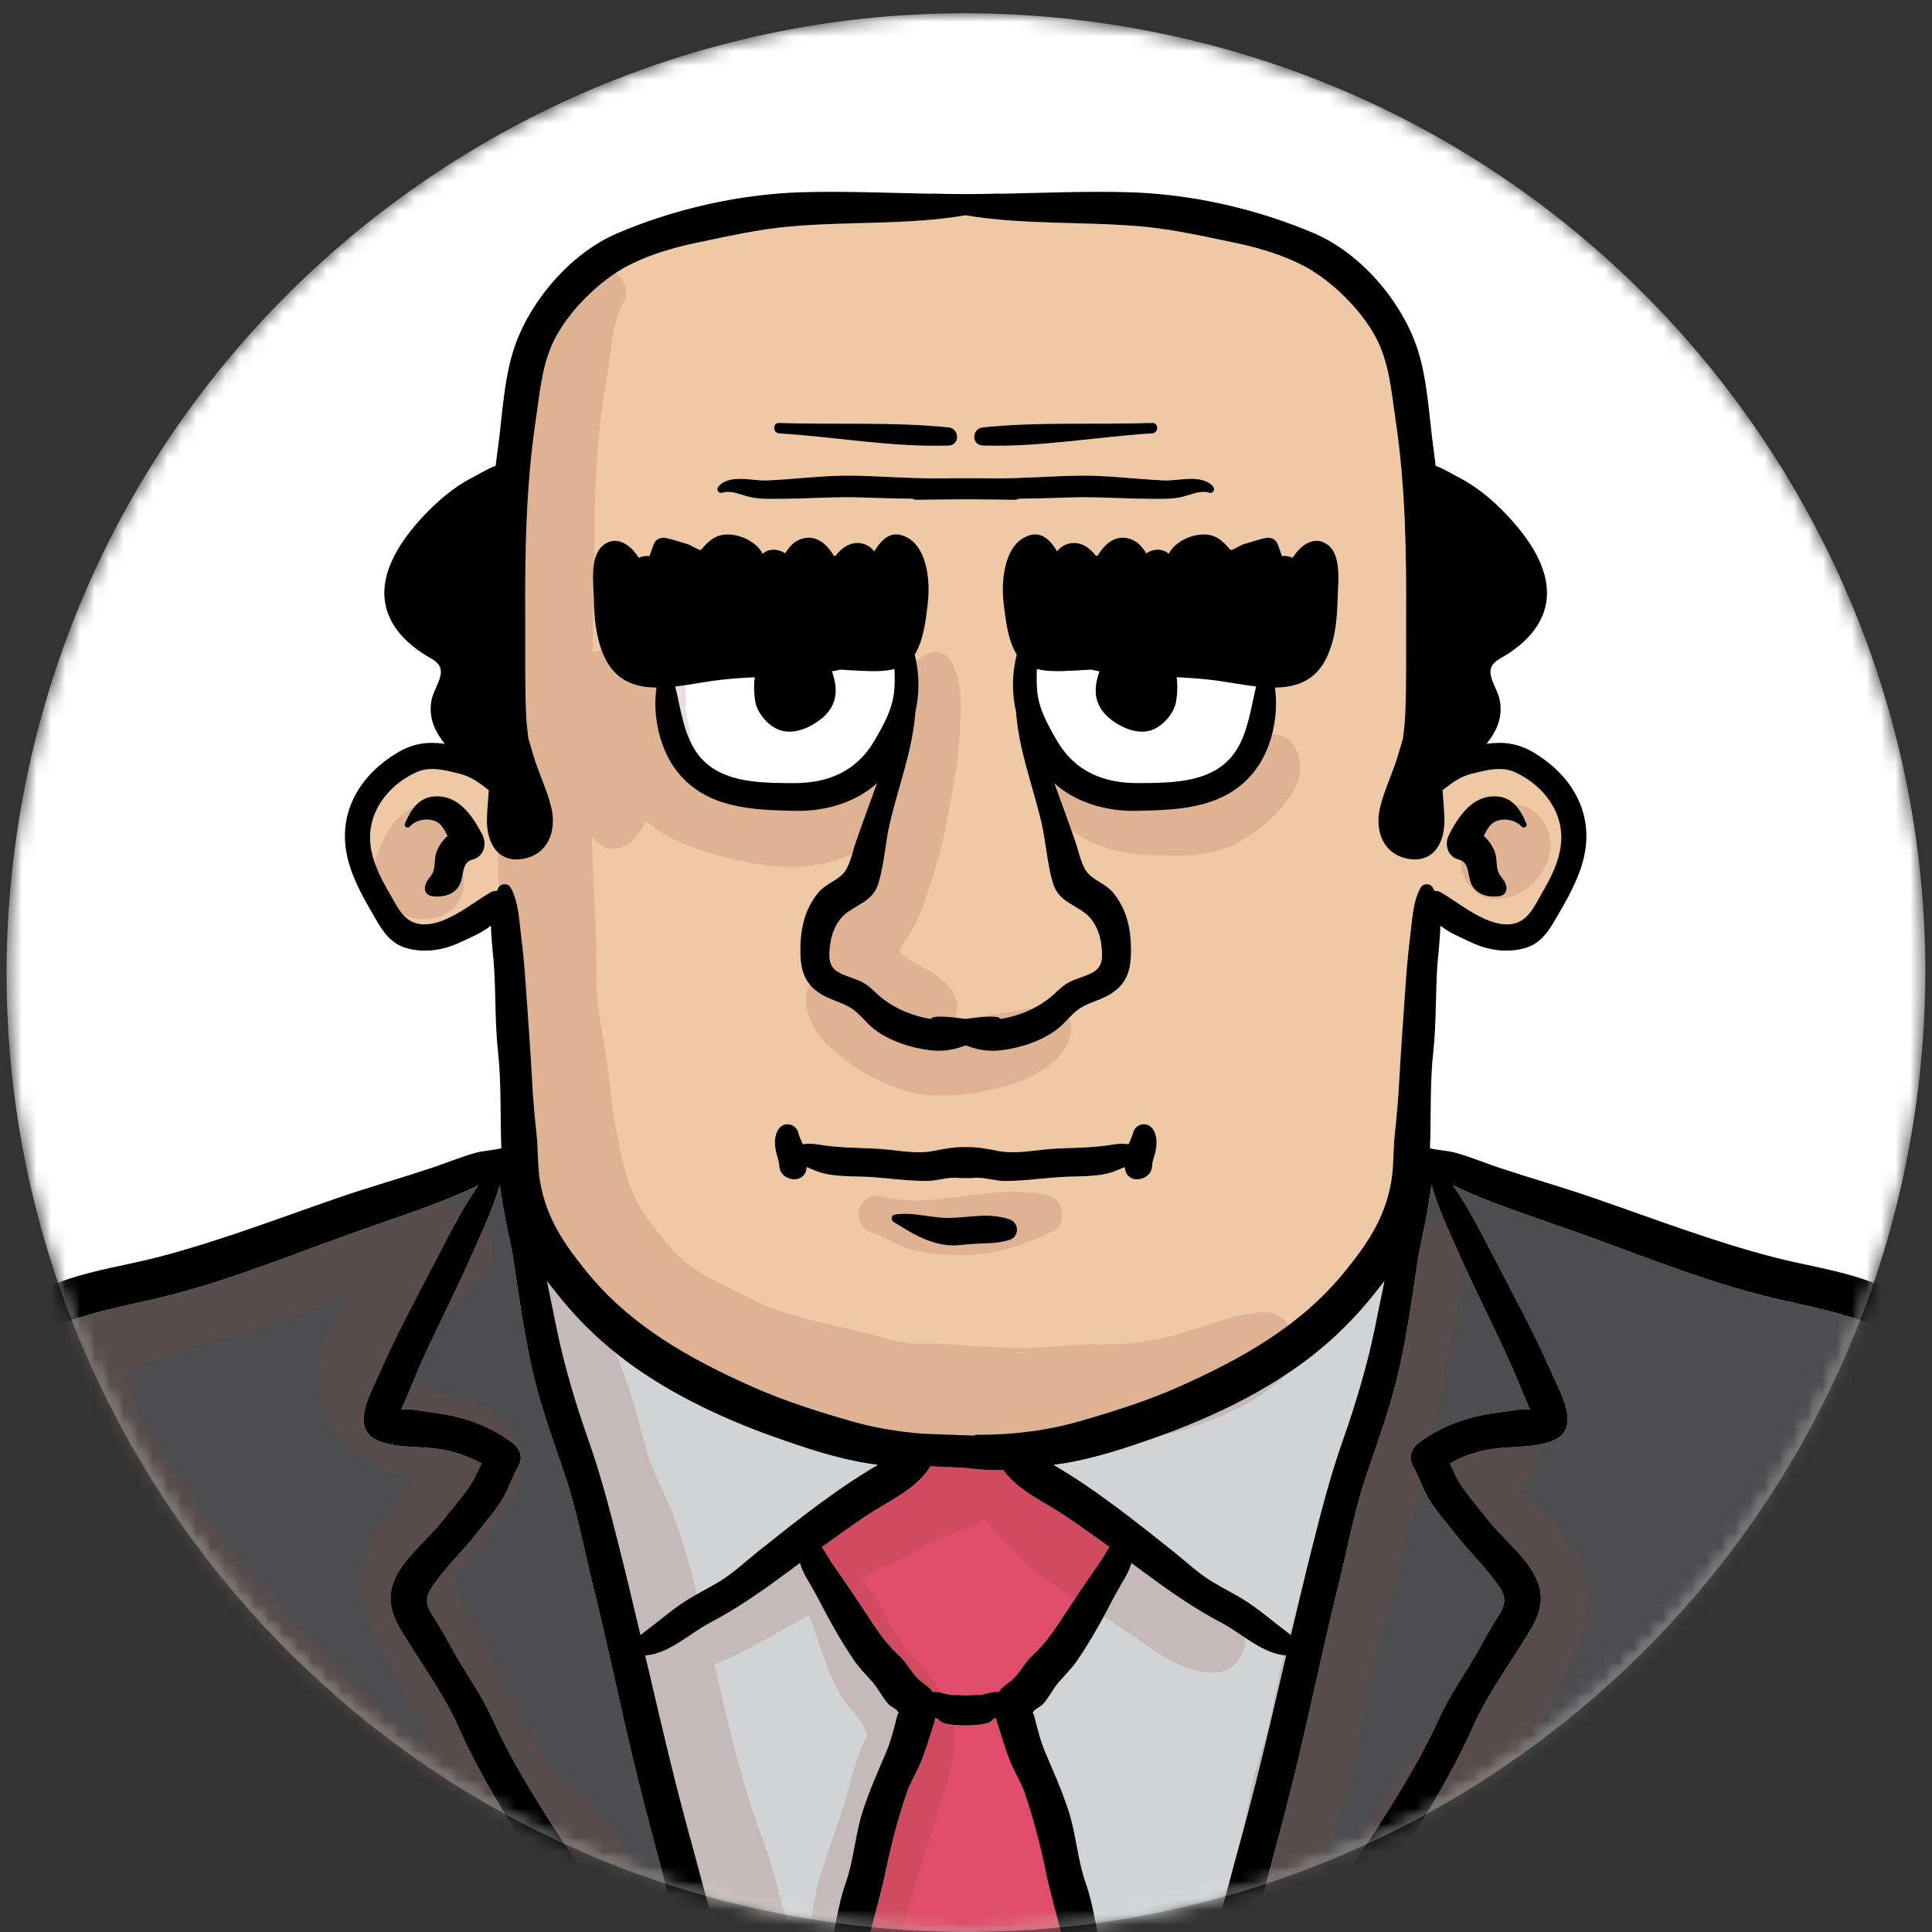 <svg width="133" height="133" viewBox="0 0 133 133" fill="none" xmlns="http://www.w3.org/2000/svg">
<rect x="0" y="0" width="133" height="133" fill="#333333" stroke="none"/>
<mask id="mask0_2950_25254" style="mask-type:luminance" maskUnits="userSpaceOnUse" x="0" y="0" width="133" height="133">
<path d="M86.989 4.163C52.318 -7.146 15.043 11.792 3.734 46.464C-7.575 81.135 11.364 118.409 46.035 129.719C80.706 141.028 117.98 122.089 129.29 87.418C140.599 52.747 121.66 15.472 86.989 4.163Z" fill="white"/>
</mask>
<g mask="url(#mask0_2950_25254)">
<path d="M131.71 77.322C137.435 41.306 112.879 7.467 76.863 1.741C40.846 -3.985 7.007 20.571 1.281 56.588C-4.444 92.605 20.111 126.444 56.128 132.169C92.145 137.895 125.984 113.339 131.71 77.322Z" fill="white"/>
</g>
<mask id="mask1_2950_25254" style="mask-type:luminance" maskUnits="userSpaceOnUse" x="0" y="0" width="133" height="133">
<path d="M131.709 77.323C137.435 41.306 112.879 7.467 76.862 1.741C40.846 -3.984 7.007 20.571 1.281 56.588C-4.444 92.605 20.111 126.444 56.128 132.169C92.145 137.895 125.984 113.339 131.709 77.323Z" fill="white"/>
</mask>
<g mask="url(#mask1_2950_25254)">
<path d="M129.748 91.765C130.369 92.431 129.843 93.525 129.631 94.361C128.651 98.236 126.731 102.052 124.829 105.55C121.183 112.255 116.804 118.881 110.862 123.767C108.032 126.096 104.993 128.263 101.781 130.034C100.241 130.884 98.795 131.845 97.204 132.602C96.385 132.992 95.632 133.53 94.788 133.858C94.044 134.148 93.246 134.295 92.487 134.546C92.29 134.61 92.091 134.68 91.894 134.749C93.017 133.292 93.853 131.685 94.85 130.139C97.201 126.49 99.662 122.794 101.427 118.816C102.251 116.952 103.508 115.156 104.594 113.426C105.43 112.095 106.455 110.777 105.928 109.108C105.393 107.417 103.602 106.097 102.532 104.743C101.908 103.955 101.228 103.18 100.654 102.353C100.306 101.849 100.064 101.294 99.806 100.743C100.604 100.295 101.425 99.991 102.389 99.804C103.726 99.548 105.177 99.684 106.487 99.328C109.027 98.634 107.545 96.161 106.871 94.621C105.682 91.902 104.266 89.292 102.902 86.663C101.991 84.908 101.122 83.184 100.016 81.591C100.637 81.886 101.261 82.173 101.905 82.432C103.975 83.273 106.1 83.97 108.206 84.713C112.418 86.198 116.582 87.925 120.905 89.067C122.991 89.618 125.167 89.989 127.225 90.618C127.963 90.843 129.205 91.183 129.748 91.765Z" fill="#4D4D4F"/>
<path d="M104.303 53.166C106.295 54.077 107.738 56.007 107.442 58.236C107.286 59.412 106.729 60.484 106.138 61.501C105.642 62.353 105.208 63.384 104.177 63.59C102.492 63.924 100.55 62.217 99.194 61.431C99.046 61.347 98.896 61.32 98.751 61.331C98.718 61.256 98.681 61.181 98.64 61.108C98.464 60.79 97.974 60.79 97.796 61.108C97.275 62.041 97.225 63.264 97.094 64.309C96.969 65.317 96.863 66.362 96.793 67.376C96.632 69.755 96.445 72.125 96.319 74.501C96.258 75.707 96.138 76.972 96.01 78.17C95.896 79.24 95.957 80.326 95.768 81.387C95.317 83.883 94.158 85.582 92.595 87.512C89.561 91.261 85.528 93.515 81.185 95.453C79.009 96.425 76.634 97.177 74.344 97.835C72.079 98.484 69.636 98.788 67.291 98.768C67.194 98.765 67.104 98.788 67.021 98.824C66.756 98.813 66.495 98.802 66.222 98.796C66.088 98.793 65.952 98.79 65.818 98.785C65.768 98.774 65.718 98.765 65.665 98.768C65.512 98.768 65.358 98.765 65.208 98.763C64.662 98.741 64.11 98.713 63.562 98.696C61.888 98.573 60.205 98.292 58.612 97.835C56.322 97.178 53.946 96.426 51.771 95.453C47.428 93.514 43.395 91.261 40.362 87.512C38.799 85.582 37.641 83.882 37.189 81.387C37 80.326 37.061 79.239 36.947 78.17C36.819 76.972 36.699 75.708 36.638 74.501C36.513 72.125 36.326 69.754 36.164 67.376C36.094 66.362 35.988 65.318 35.863 64.309C35.732 63.264 35.682 62.042 35.161 61.108C34.983 60.79 34.493 60.79 34.317 61.108C34.275 61.18 34.239 61.256 34.206 61.331C34.061 61.32 33.911 61.348 33.763 61.431C32.406 62.216 30.465 63.924 28.78 63.59C27.749 63.384 27.315 62.353 26.819 61.501C26.228 60.484 25.671 59.412 25.515 58.236C25.22 56.008 26.663 54.077 28.654 53.166C29.607 52.729 30.623 53.016 31.598 53.255C32.475 53.47 33.007 53.904 33.648 54.397C33.606 55.082 33.528 55.762 33.52 56.447C33.498 57.968 34.23 59.405 35.968 59.129C37.726 58.848 38.33 57.213 37.96 55.625C37.676 54.391 37.071 53.207 36.715 51.987C36.601 51.6 36.489 51.218 36.375 50.837C36.319 50.347 36.253 49.845 36.227 49.347C36.121 47.177 36.174 44.988 36.16 42.815C36.132 38.11 36.194 33.509 36.893 28.843C37.191 26.843 37.319 24.876 38.328 23.074C39.228 21.47 40.74 19.907 42.264 18.871C43.905 17.754 46.077 17.099 48.002 16.701C50.122 16.258 52.256 15.776 54.417 15.587C58.464 15.233 62.503 15.492 66.478 14.821C70.453 15.492 74.492 15.233 78.539 15.587C80.7 15.776 82.834 16.258 84.954 16.701C86.879 17.099 89.052 17.754 90.692 18.871C92.216 19.907 93.728 21.47 94.628 23.074C95.636 24.876 95.765 26.843 96.063 28.843C96.762 33.509 96.823 38.11 96.796 42.815C96.782 44.988 96.835 47.177 96.729 49.347C96.704 49.846 96.637 50.347 96.581 50.837C96.467 51.219 96.355 51.6 96.241 51.987C95.884 53.207 95.28 54.391 94.996 55.625C94.625 57.213 95.23 58.848 96.988 59.129C98.726 59.405 99.459 57.968 99.436 56.447C99.428 55.762 99.35 55.082 99.308 54.397C99.949 53.904 100.481 53.469 101.358 53.255C102.333 53.016 103.35 52.729 104.303 53.166ZM104.762 56.913C104.887 57.052 105.163 56.905 105.088 56.724C104.62 55.565 103.954 54.671 102.559 54.835C101.189 54.996 100.303 56.364 99.735 57.498C99.417 58.13 99.663 58.991 100.417 59.172C101.286 59.381 100.935 60.495 101.45 61.128C101.887 61.666 102.534 61.763 103.183 61.702C103.548 61.666 103.765 61.39 103.698 61.022C103.623 60.612 103.358 60.451 103.185 60.117C102.968 59.699 103.085 59.111 102.909 58.655C102.742 58.218 102.483 57.842 102.149 57.549C102.291 57.245 102.458 56.956 102.625 56.783C103.177 56.216 104.258 56.347 104.762 56.913ZM92.085 41.144C92.11 40.102 92.366 38.28 91.439 37.534C90.723 36.96 89.943 37.272 89.386 37.868C89.236 38.03 89.11 38.219 88.977 38.397C88.751 38.291 88.495 38.247 88.25 38.277C88.119 37.923 87.996 37.514 87.905 37.352C87.746 37.073 87.429 36.979 87.125 37.034C86.621 37.132 86.122 37.321 85.626 37.455C85.431 37.508 84.905 37.856 84.743 37.859C84.687 37.859 84.57 37.672 84.297 37.408C84.018 37.138 83.706 36.926 83.33 36.84C82.33 36.614 80.934 37.18 80.458 38.119C80.113 37.81 79.617 37.751 79.121 37.969C79.043 38.005 78.97 38.047 78.904 38.094C78.617 37.598 78.23 37.18 77.631 37.052C76.703 36.851 76.038 37.484 75.584 38.208C75.57 38.228 75.559 38.25 75.548 38.269C75.509 38.261 75.473 38.252 75.437 38.247C74.991 37.682 74.359 37.241 73.604 37.414C73.247 37.498 72.98 37.693 72.774 37.952C72.253 37.1 71.598 36.442 70.546 36.98C69.07 37.732 68.922 40.164 69.089 41.537C69.209 42.523 69.357 44.058 69.989 45.058C69.649 46.448 69.657 47.746 69.944 49.008C70.119 51.585 71.108 54.136 71.69 56.61C72.01 57.978 72.08 59.468 72.487 60.805C72.838 61.958 73.766 62.181 74.629 62.808C75.339 63.323 75.713 64.195 75.813 65.036C75.911 65.869 75.963 66.571 75.144 66.986C74.579 67.273 73.924 67.39 73.392 67.733C72.949 68.02 72.593 68.438 72.175 68.761C71.214 69.499 70.08 69.945 68.891 70.143C68.805 70.059 68.685 70.001 68.529 69.993C67.83 69.948 67.153 70.054 66.479 70.141C65.805 70.055 65.128 69.949 64.429 69.993C64.273 70.001 64.153 70.06 64.067 70.143C62.878 69.945 61.744 69.5 60.783 68.761C60.365 68.438 60.009 68.02 59.566 67.733C59.034 67.39 58.379 67.273 57.814 66.986C56.995 66.571 57.048 65.869 57.146 65.036C57.246 64.195 57.619 63.323 58.33 62.808C59.193 62.181 60.121 61.958 60.472 60.805C60.879 59.468 60.948 57.978 61.269 56.61C61.851 54.136 62.84 51.585 63.015 49.008C63.302 47.746 63.31 46.448 62.971 45.058C63.603 44.058 63.751 42.523 63.871 41.537C64.038 40.164 63.891 37.732 62.414 36.98C61.361 36.442 60.707 37.1 60.186 37.952C59.98 37.693 59.712 37.498 59.356 37.414C58.601 37.241 57.969 37.681 57.523 38.247C57.487 38.253 57.451 38.261 57.412 38.269C57.401 38.249 57.39 38.227 57.376 38.208C56.922 37.484 56.256 36.851 55.329 37.052C54.73 37.18 54.343 37.598 54.056 38.094C53.989 38.047 53.917 38.005 53.839 37.969C53.343 37.752 52.847 37.81 52.502 38.119C52.026 37.18 50.63 36.615 49.63 36.84C49.254 36.926 48.942 37.138 48.663 37.408C48.39 37.673 48.273 37.859 48.217 37.859C48.056 37.856 47.529 37.508 47.334 37.455C46.838 37.321 46.34 37.132 45.835 37.034C45.531 36.978 45.214 37.073 45.055 37.352C44.963 37.514 44.84 37.923 44.71 38.277C44.465 38.246 44.209 38.291 43.983 38.397C43.849 38.219 43.724 38.029 43.574 37.868C43.017 37.272 42.237 36.96 41.521 37.534C40.593 38.28 40.85 40.102 40.875 41.144C40.906 42.498 41.012 43.843 41.555 45.099C42.304 46.834 43.664 47.316 45.193 47.333C44.903 49.361 45.447 51.678 46.68 53.191C48.694 55.662 51.822 55.759 54.744 55.821C56.758 55.863 58.872 55.272 60.371 53.927C59.892 55.272 59.385 56.618 58.911 57.991C58.691 58.629 58.499 59.687 58.011 60.175C57.515 60.671 56.827 60.86 56.345 61.434C55.378 62.59 55.097 63.977 55.1 65.442C55.103 66.854 55.409 67.824 56.693 68.534C57.309 68.874 58.044 69.041 58.618 69.414C59.209 69.798 59.638 70.439 60.2 70.865C61.267 71.673 62.754 72.155 64.072 72.305C64.994 72.411 65.749 72.241 66.481 71.968C67.214 72.241 67.968 72.411 68.89 72.305C70.208 72.155 71.695 71.673 72.762 70.865C73.325 70.439 73.754 69.798 74.344 69.414C74.918 69.041 75.653 68.874 76.269 68.534C77.553 67.824 77.859 66.854 77.862 65.442C77.865 63.977 77.583 62.59 76.617 61.434C76.135 60.86 75.447 60.671 74.951 60.175C74.464 59.687 74.271 58.629 74.051 57.991C73.578 56.618 73.071 55.272 72.591 53.927C74.09 55.272 76.204 55.863 78.218 55.821C81.14 55.76 84.268 55.662 86.282 53.191C87.516 51.679 88.059 49.361 87.77 47.333C89.299 47.316 90.658 46.834 91.408 45.099C91.949 43.843 92.055 42.498 92.085 41.144ZM83.261 33.921C83.517 33.993 83.671 33.679 83.509 33.495C82.735 32.612 81.2 33.111 80.164 33.072C78.198 32.994 76.256 32.715 74.284 32.746C72.326 32.774 70.373 32.944 68.415 32.933C67.769 32.927 67.122 32.916 66.479 32.925C65.836 32.917 65.189 32.928 64.543 32.933C62.585 32.944 60.632 32.774 58.674 32.746C56.702 32.715 54.76 32.994 52.794 33.072C51.758 33.111 50.223 32.612 49.449 33.495C49.288 33.679 49.441 33.994 49.697 33.921C50.438 33.712 51.12 34.141 51.825 34.258C52.577 34.381 53.382 34.342 54.14 34.333C55.912 34.316 57.667 34.18 59.438 34.25C60.563 34.294 61.691 34.317 62.817 34.333C62.892 34.38 62.984 34.408 63.093 34.408C64.224 34.388 65.352 34.38 66.48 34.372C67.608 34.38 68.736 34.389 69.867 34.408C69.976 34.408 70.068 34.38 70.143 34.333C71.268 34.316 72.396 34.294 73.522 34.25C75.294 34.18 77.048 34.317 78.82 34.333C79.578 34.341 80.383 34.38 81.135 34.258C81.837 34.141 82.52 33.712 83.261 33.921ZM79.537 79.286C79.632 78.843 79.657 78.375 79.484 77.952C79.353 77.637 79.111 77.392 78.746 77.392C78.412 77.392 78.097 77.629 78.011 77.952C77.933 78.236 77.813 78.501 77.694 78.768C77.329 78.718 76.945 78.732 76.619 78.79C75.357 79.013 73.992 79.01 72.694 79.071C71.421 79.13 69.975 79.481 68.714 79.233C67.99 79.091 67.229 78.94 66.48 78.966C65.731 78.941 64.97 79.091 64.246 79.233C62.984 79.481 61.539 79.13 60.266 79.071C58.968 79.01 57.603 79.012 56.341 78.79C56.015 78.731 55.631 78.718 55.266 78.768C55.146 78.501 55.026 78.236 54.948 77.952C54.862 77.629 54.547 77.392 54.213 77.392C53.848 77.392 53.606 77.637 53.475 77.952C53.302 78.375 53.327 78.843 53.422 79.286C53.489 79.606 53.642 79.968 53.648 80.255C53.673 81.28 55.294 81.592 55.509 80.506C55.52 80.453 55.528 80.397 55.537 80.344C55.782 80.453 56.036 80.553 56.253 80.637C57.339 81.06 58.863 80.946 60.033 81.032C61.281 81.124 62.532 81.297 63.785 81.299C64.389 81.299 64.919 81.121 65.512 81.084C65.626 81.076 65.732 81.076 65.838 81.076C66.058 81.107 66.267 81.107 66.481 81.101C66.696 81.107 66.904 81.107 67.124 81.076C67.23 81.076 67.336 81.076 67.45 81.084C68.043 81.12 68.573 81.299 69.177 81.299C70.431 81.296 71.681 81.123 72.929 81.032C74.099 80.946 75.623 81.06 76.709 80.637C76.926 80.553 77.18 80.453 77.425 80.344C77.433 80.397 77.442 80.453 77.453 80.506C77.667 81.592 79.289 81.28 79.314 80.255C79.317 79.968 79.47 79.606 79.537 79.286ZM79.319 29.835C79.776 29.804 79.781 29.1 79.319 29.116C75.428 29.25 71.561 29.024 67.673 29.42C66.882 29.501 66.851 30.648 67.673 30.674C71.601 30.796 75.42 30.077 79.319 29.835ZM69.489 85.359C70.199 85.142 70.177 84.161 69.489 83.936C68.001 83.448 66.773 83.833 65.286 83.841C64.016 83.849 62.854 83.404 61.584 83.618C61.339 83.66 61.333 84.005 61.517 84.119C62.72 84.863 63.776 85.551 65.219 85.718C65.832 85.788 66.4 85.659 67.01 85.629C67.896 85.584 68.628 85.62 69.489 85.359ZM65.283 30.673C66.105 30.648 66.074 29.5 65.283 29.419C61.395 29.024 57.528 29.249 53.637 29.115C53.175 29.098 53.18 29.803 53.637 29.834C57.537 30.077 61.356 30.796 65.283 30.673ZM32.539 59.172C33.294 58.991 33.539 58.13 33.221 57.498C32.653 56.364 31.767 54.997 30.397 54.835C29.001 54.671 28.336 55.565 27.868 56.724C27.793 56.905 28.069 57.053 28.194 56.913C28.698 56.347 29.779 56.217 30.331 56.782C30.498 56.955 30.665 57.244 30.807 57.548C30.473 57.841 30.214 58.217 30.047 58.654C29.872 59.111 29.988 59.699 29.771 60.116C29.598 60.45 29.334 60.612 29.258 61.021C29.191 61.389 29.409 61.664 29.773 61.701C30.422 61.762 31.068 61.665 31.506 61.127C32.021 60.495 31.67 59.381 32.539 59.172Z" fill="#EFC9A5"/>
<path d="M105.213 96.762C105.255 96.86 105.302 96.951 105.347 97.046C104.832 96.943 103.957 97.138 103.459 97.196C101.309 97.45 99.434 98.021 97.69 99.313C97.177 99.692 96.924 100.33 97.269 100.92C97.684 101.633 97.924 102.427 98.336 103.14C98.826 103.984 99.5 104.714 100.094 105.485C101.086 106.775 102.381 107.964 103.264 109.318C103.849 110.215 103.465 110.752 102.952 111.56C102.501 112.268 102.128 112.995 101.712 113.721C100.829 115.275 99.835 116.635 99.088 118.273C97.492 121.769 95.3 125.114 93.188 128.317C92.149 129.891 91.325 131.615 90.166 133.105C89.606 133.824 88.952 134.448 88.358 135.138C88.057 135.492 87.815 135.912 87.534 136.291C87.247 136.375 86.96 136.453 86.67 136.522C86.291 136.614 85.915 136.7 85.539 136.789C85.6 136.405 85.653 136.02 85.726 135.664C85.974 134.455 86.214 133.257 86.525 132.062C87.191 129.527 87.882 127.001 88.542 124.469C89.882 119.332 90.901 114.115 92.18 108.962C92.782 106.539 93.233 104.037 94.03 101.667C94.849 99.227 95.746 96.834 96.311 94.313C96.865 91.853 97.222 89.358 97.587 86.867C97.757 85.7 98.069 84.569 98.264 83.407C98.367 82.794 98.453 82.179 98.559 81.566C99.007 83.209 99.762 84.755 100.456 86.329C101.484 88.663 102.643 90.933 103.709 93.248C104.243 94.409 104.697 95.598 105.213 96.762Z" fill="#4D4D4F"/>
<path d="M94.701 88.952C94.904 88.696 95.109 88.439 95.308 88.183C95.075 89.297 94.852 90.411 94.624 91.523C94.085 94.111 93.331 96.629 92.454 99.119C91.588 101.573 90.957 104.019 90.323 106.54C89.819 108.543 89.34 110.551 88.868 112.56C88.779 112.485 88.684 112.412 88.579 112.332C87.704 111.677 86.885 110.97 85.975 110.354C85.156 109.8 84.269 109.385 83.425 108.872C82.481 108.295 81.659 107.513 80.796 106.822C78.141 104.71 75.453 102.557 72.519 100.839C72.722 100.814 72.927 100.786 73.129 100.755C75.347 100.412 77.587 99.658 79.704 98.905C83.385 97.593 87.249 95.752 90.331 93.331C91.966 92.046 93.421 90.59 94.701 88.952Z" fill="#D1D3D4"/>
<path d="M88.539 113.963C87.851 116.91 87.168 119.857 86.43 122.793C85.792 125.336 85.065 127.857 84.405 130.392C84.048 131.754 83.684 133.102 83.416 134.484C83.235 135.423 83.124 136.47 82.865 137.414C82.389 137.523 81.912 137.634 81.433 137.743C79.859 138.094 78.258 138.244 76.645 138.297C76.47 137.055 76.138 135.823 75.862 134.603C75.486 132.948 75.299 131.21 74.737 129.617C74.18 128.04 74.088 126.336 73.584 124.739C73.133 123.321 72.55 122.023 71.971 120.667C71.634 119.879 71.411 118.993 71.205 118.163C71.152 117.943 71.096 117.929 71.074 117.934C71.085 117.923 71.11 117.892 71.152 117.82C71.255 117.639 71.603 117.503 71.756 117.349C72.218 116.881 72.466 116.265 72.909 115.775C73.349 115.282 73.809 114.817 74.185 114.265C75.104 112.92 75.915 111.441 76.661 109.992C76.987 109.357 77.396 108.761 77.7 108.115C77.778 107.948 77.834 107.775 77.884 107.6C78.24 107.862 78.594 108.124 78.951 108.383C80.647 109.634 82.216 110.728 84.079 111.709C85.472 112.439 86.899 113.851 88.539 113.963Z" fill="#D1D3D4"/>
<path d="M86.472 47.258C86.104 48.768 85.926 50.372 85.102 51.656C83.656 53.907 80.787 53.89 78.428 53.909C75.982 53.931 73.993 53.126 72.74 50.948C72.133 49.892 71.534 48.842 71.406 47.611C71.353 47.087 71.364 46.572 71.381 46.054C71.958 46.199 72.626 46.218 73.161 46.196C73.796 46.171 74.459 46.146 75.114 46.096C75.301 46.143 75.493 46.18 75.685 46.21C75.621 46.394 75.571 46.583 75.524 46.778C75.279 47.828 75.513 48.714 76.354 49.424C77.095 50.048 78.242 50.583 79.22 50.279C79.975 50.048 80.688 49.259 80.916 48.51C81.008 48.212 81.111 47.323 81.002 46.619C81.955 46.666 82.904 46.73 83.846 46.861C84.683 46.98 85.586 47.158 86.472 47.258Z" fill="white"/>
<path d="M76.378 106.498C76.113 106.877 75.891 107.314 75.654 107.649C74.671 109.033 73.743 110.459 72.804 111.875C72.28 112.66 71.776 113.312 71.085 113.953C70.57 114.432 70.28 115.034 69.806 115.524C69.441 115.903 69.026 116.042 68.745 116.485C68.706 116.477 68.667 116.471 68.628 116.471C68.241 116.457 67.898 116.621 67.525 116.68C67.508 116.683 67.492 116.683 67.472 116.686C67.141 116.675 66.809 116.697 66.478 116.714C66.146 116.697 65.815 116.675 65.484 116.686C65.464 116.683 65.448 116.683 65.431 116.68C65.058 116.621 64.715 116.457 64.328 116.471C64.289 116.471 64.25 116.476 64.211 116.485C63.93 116.042 63.515 115.903 63.15 115.524C62.676 115.034 62.387 114.432 61.871 113.953C61.18 113.312 60.676 112.66 60.152 111.875C59.213 110.46 58.286 109.034 57.302 107.649C57.065 107.315 56.842 106.877 56.578 106.498C57.572 105.777 58.572 105.063 59.589 104.376C61.054 103.384 63.127 102.515 64.046 100.936C65.015 101.014 66.001 100.997 66.843 101.092C67.411 101.159 68.25 101.24 69.071 101.192C70.057 102.61 71.982 103.437 73.366 104.376C74.383 105.063 75.383 105.776 76.378 106.498Z" fill="#DF4D68"/>
<path d="M71.963 128.709C72.615 131.873 73.801 135.057 74.211 138.291C72.712 138.232 71.217 138.113 69.735 138.414C69.702 138.422 69.668 138.434 69.637 138.445C68.91 138.498 68.194 138.534 67.436 138.512C66.305 138.476 65.174 138.821 64.074 138.724C63.937 138.71 63.801 138.707 63.665 138.699C63.562 138.56 63.417 138.454 63.222 138.415C61.74 138.114 60.244 138.234 58.746 138.292C59.156 135.058 60.342 131.874 60.994 128.71C61.37 126.894 61.827 125.167 62.423 123.412C62.668 122.685 63.097 122.042 63.387 121.328C63.744 120.453 64.005 119.54 64.295 118.64C64.334 118.515 64.37 118.387 64.401 118.261C64.457 118.283 64.513 118.306 64.565 118.328C64.685 118.476 64.841 118.59 65.041 118.637C65.484 118.74 65.982 118.787 66.478 118.773C66.974 118.787 67.472 118.74 67.915 118.637C68.116 118.59 68.272 118.475 68.391 118.328C68.444 118.306 68.5 118.283 68.555 118.261C68.586 118.386 68.622 118.514 68.661 118.64C68.951 119.54 69.212 120.453 69.569 121.328C69.859 122.041 70.288 122.685 70.533 123.412C71.13 125.166 71.587 126.893 71.963 128.709Z" fill="#DF4D68"/>
<path d="M61.884 117.935C61.862 117.93 61.806 117.943 61.753 118.164C61.547 118.994 61.324 119.88 60.987 120.668C60.408 122.025 59.825 123.323 59.374 124.74C58.87 126.336 58.778 128.041 58.221 129.618C57.658 131.211 57.472 132.949 57.096 134.604C56.82 135.824 56.489 137.055 56.313 138.298C54.7 138.245 53.098 138.095 51.525 137.744C51.046 137.635 50.57 137.524 50.093 137.415C49.834 136.471 49.722 135.423 49.541 134.485C49.274 133.103 48.909 131.755 48.552 130.393C47.892 127.858 47.165 125.337 46.527 122.794C45.789 119.858 45.106 116.911 44.418 113.964C46.059 113.853 47.485 112.44 48.878 111.71C50.741 110.73 52.31 109.635 54.006 108.384C54.363 108.125 54.716 107.863 55.073 107.601C55.123 107.777 55.179 107.949 55.257 108.116C55.561 108.762 55.97 109.358 56.296 109.993C57.042 111.442 57.853 112.921 58.772 114.266C59.148 114.818 59.608 115.283 60.048 115.776C60.491 116.266 60.739 116.882 61.201 117.35C61.354 117.503 61.702 117.64 61.805 117.821C61.848 117.893 61.873 117.924 61.884 117.935Z" fill="#D1D3D4"/>
<path d="M61.58 46.055C61.597 46.573 61.608 47.088 61.555 47.612C61.427 48.843 60.828 49.893 60.221 50.949C58.967 53.127 56.979 53.932 54.533 53.91C52.174 53.89 49.305 53.907 47.859 51.657C47.034 50.373 46.856 48.768 46.488 47.259C47.374 47.159 48.276 46.98 49.115 46.863C50.056 46.732 51.006 46.668 51.959 46.621C51.85 47.326 51.953 48.214 52.045 48.512C52.273 49.261 52.986 50.05 53.741 50.281C54.719 50.585 55.866 50.05 56.607 49.426C57.448 48.716 57.682 47.83 57.437 46.78C57.39 46.585 57.34 46.396 57.275 46.212C57.467 46.181 57.659 46.145 57.846 46.098C58.501 46.148 59.164 46.173 59.799 46.198C60.335 46.219 61.004 46.2 61.58 46.055Z" fill="white"/>
<path d="M59.826 100.754C60.029 100.785 60.233 100.813 60.436 100.838C57.503 102.557 54.815 104.71 52.16 106.821C51.297 107.512 50.475 108.294 49.531 108.871C48.687 109.384 47.801 109.799 46.982 110.353C46.071 110.969 45.252 111.676 44.378 112.331C44.272 112.412 44.177 112.484 44.088 112.559C43.617 110.551 43.138 108.542 42.634 106.539C41.999 104.018 41.369 101.572 40.503 99.118C39.626 96.628 38.871 94.11 38.333 91.522C38.105 90.411 37.882 89.296 37.648 88.182C37.849 88.438 38.052 88.695 38.255 88.951C39.536 90.589 40.99 92.046 42.626 93.33C45.707 95.751 49.57 97.592 53.253 98.904C55.369 99.657 57.609 100.411 59.826 100.754Z" fill="#D1D3D4"/>
<path d="M47.235 135.668C47.307 136.025 47.36 136.409 47.422 136.793C47.046 136.704 46.67 136.618 46.291 136.526C46.001 136.456 45.714 136.378 45.427 136.295C45.146 135.916 44.903 135.496 44.603 135.142C44.01 134.451 43.355 133.827 42.795 133.109C41.636 131.619 40.812 129.895 39.773 128.321C37.661 125.118 35.469 121.772 33.873 118.277C33.127 116.639 32.132 115.28 31.249 113.725C30.834 112.998 30.461 112.271 30.009 111.564C29.496 110.756 29.112 110.219 29.697 109.322C30.58 107.968 31.875 106.779 32.867 105.489C33.46 104.717 34.134 103.988 34.625 103.144C35.037 102.431 35.277 101.637 35.692 100.924C36.037 100.333 35.784 99.696 35.271 99.317C33.527 98.025 31.653 97.454 29.502 97.2C29.003 97.141 28.129 96.947 27.613 97.05C27.658 96.955 27.705 96.863 27.747 96.766C28.262 95.602 28.716 94.412 29.251 93.256C30.318 90.941 31.477 88.671 32.505 86.337C33.199 84.763 33.953 83.217 34.402 81.574C34.508 82.187 34.594 82.802 34.697 83.415C34.892 84.577 35.204 85.708 35.374 86.875C35.739 89.365 36.095 91.861 36.65 94.321C37.216 96.842 38.112 99.235 38.931 101.675C39.728 104.046 40.179 106.547 40.781 108.97C42.06 114.123 43.079 119.34 44.419 124.477C45.079 127.009 45.77 129.535 46.436 132.07C46.748 133.261 46.987 134.459 47.235 135.668Z" fill="#4D4D4F"/>
<path d="M41.063 134.751C40.865 134.681 40.668 134.612 40.47 134.548C39.712 134.297 38.913 134.15 38.169 133.86C37.325 133.531 36.573 132.994 35.754 132.604C34.163 131.846 32.718 130.885 31.177 130.036C27.965 128.264 24.926 126.097 22.096 123.769C16.155 118.883 11.776 112.256 8.13 105.552C6.228 102.053 4.308 98.237 3.328 94.363C3.116 93.527 2.59 92.433 3.211 91.767C3.754 91.185 4.996 90.845 5.732 90.622C7.791 89.993 9.966 89.622 12.052 89.071C16.375 87.929 20.539 86.202 24.751 84.717C26.857 83.973 28.982 83.277 31.052 82.436C31.695 82.177 32.319 81.89 32.941 81.595C31.835 83.188 30.966 84.913 30.055 86.667C28.69 89.296 27.275 91.907 26.086 94.625C25.412 96.165 23.93 98.639 26.47 99.332C27.779 99.689 29.23 99.552 30.567 99.808C31.531 99.995 32.353 100.298 33.149 100.747C32.893 101.299 32.65 101.853 32.302 102.357C31.728 103.184 31.048 103.959 30.425 104.747C29.355 106.101 27.564 107.421 27.029 109.112C26.503 110.781 27.528 112.098 28.363 113.43C29.449 115.16 30.706 116.956 31.53 118.82C33.293 122.798 35.756 126.494 38.107 130.143C39.105 131.687 39.941 133.294 41.063 134.751Z" fill="#4D4D4F"/>
<path opacity="0.17" d="M30.879 58.691C30.88 58.602 30.881 58.513 30.874 58.426C30.878 58.365 30.88 58.319 30.881 58.287L30.882 58.283L30.881 58.285C30.882 58.267 30.882 58.254 30.881 58.245C30.902 58.196 30.928 58.137 30.957 58.071L30.959 58.068C31.729 57.949 32.356 57.012 31.866 56.252C31.189 55.202 30.03 55.09 28.9 55.421C27.727 55.765 27.016 56.613 26.465 57.658C25.935 58.664 25.504 59.792 25.891 60.937C26.487 62.698 28.328 63.621 30.108 63.155C30.947 62.935 31.623 62.242 31.852 61.411C32.112 60.468 31.776 59.709 31.21 58.981C31.132 58.877 31.008 58.782 30.879 58.691Z" fill="#884637"/>
<path opacity="0.17" d="M107.077 116.662C108.539 113.827 110.268 110.627 108.789 107.434C108.062 105.865 106.613 104.772 105.5 103.48C105.181 103.109 104.879 102.726 104.554 102.364C104.611 102.328 104.668 102.292 104.725 102.253C105.743 101.543 105.794 100.739 106.187 99.674C106.419 99.045 105.63 98.553 105.108 98.845C104.722 99.06 103.558 98.827 103.078 98.844C102.429 98.866 101.759 98.895 101.125 99.05C98.997 99.571 97.859 101.612 98.863 103.651C99.536 105.018 100.858 106.331 101.786 107.545C102.283 108.195 103.219 108.938 103.59 109.627C103.809 110.033 103.563 110.574 103.38 111.052C102.758 112.679 101.693 114.276 100.821 115.777C99.743 117.631 98.438 119.316 97.18 121.048C95.904 122.805 94.718 124.652 93.763 126.604C93.283 127.586 92.794 128.644 92.465 129.735C91.888 130.04 91.307 130.338 90.727 130.637C91.069 129.784 91.326 128.881 91.514 128.039C91.843 126.571 91.983 125.063 92.473 123.642C93.082 121.876 93.46 120.045 93.791 118.209C94.41 114.773 95.312 111.424 96.271 108.071C97.426 104.036 98.322 99.956 99.183 95.851C99.608 93.826 100.025 91.793 100.415 89.761C100.617 88.711 100.773 87.669 100.828 86.601C100.886 85.479 100.653 84.347 100.924 83.25C101.128 82.426 99.95 81.874 99.522 82.659C99.09 83.451 98.484 84.061 97.983 84.797C97.45 85.579 97.04 86.458 96.638 87.311C95.811 89.066 95.074 90.831 94.473 92.678C93.346 96.137 92.48 99.706 91.447 103.197C90.419 106.67 89.418 110.123 88.47 113.614C88.02 115.27 87.735 116.951 87.372 118.627C87.007 120.315 86.298 121.947 86.028 123.641C85.792 125.121 85.429 126.759 85.236 128.082C85.037 129.443 84.447 130.986 84.943 132.31C84.755 132.703 84.567 133.096 84.381 133.488C83.909 134.482 83.434 135.222 83.703 136.399C83.891 137.225 84.343 137.917 85.089 138.36C86.449 139.168 88.037 138.676 89.284 137.898C90.311 137.258 91.243 136.52 92.321 135.944C94.018 135.038 95.742 134.163 97.455 133.288C101.003 131.476 104.448 129.789 106.43 126.153C107.43 124.32 105.429 122.317 103.594 123.317C103.263 123.497 102.94 123.683 102.618 123.869C103.238 123.021 103.869 122.181 104.457 121.311C105.459 119.831 106.26 118.246 107.077 116.662Z" fill="#884637"/>
<path opacity="0.17" d="M86.813 90.344C84.872 90.496 83.244 91.216 81.401 91.758C79.5 92.317 77.764 92.594 75.785 92.532C74.058 92.478 72.37 92.79 70.642 92.805C68.509 92.823 66.471 92.587 64.354 92.495C63.681 92.466 62.995 92.544 62.33 92.447C61.559 92.334 60.783 92.055 60.025 91.865C58.046 91.369 56.017 90.96 54.062 90.379C52.505 89.916 51.056 89.057 49.598 88.355C48.132 87.649 47.062 86.957 46.017 85.712C45.147 84.675 44.195 83.55 43.639 82.309C42.977 80.835 42.687 79.173 42.377 77.597C42.052 75.942 41.967 74.269 41.709 72.602C41.436 70.838 41.032 69.209 41.051 67.418C41.086 64.157 40.834 60.891 40.739 57.623C40.854 57.749 40.977 57.873 41.115 57.992C41.804 58.583 42.684 58.599 43.377 57.992C43.896 57.538 44.245 57.036 44.472 56.5C46.382 58.226 49.218 58.898 51.654 59.395C54.095 59.895 57.164 59.849 59.303 58.395C58.984 59.408 58.597 60.38 58.079 61.245C57.332 62.492 56.541 63.614 56.436 65.121C56.391 65.772 56.476 66.407 56.664 67.011C56.589 67.037 56.513 67.071 56.436 67.116C54.669 68.154 55.678 70.659 56.81 71.776C58.415 73.359 60.54 74.665 62.741 75.19C64.851 75.694 67.135 75.317 69.205 74.769C71.011 74.291 73.259 73.166 73.714 71.171C73.926 70.24 73.289 69.388 72.329 69.353C70.969 69.304 69.485 69.731 68.127 69.885C67.331 69.975 66.506 70.147 65.685 70.237C65.97 69.62 65.999 68.896 65.582 68.293C64.99 67.436 64.214 66.935 63.308 66.455C62.838 66.206 62.166 65.858 61.93 65.442C61.931 65.438 61.932 65.437 61.934 65.433C62.111 64.926 62.537 64.471 62.803 64.007C63.422 62.924 63.766 61.733 64.157 60.556C64.984 58.068 65.397 55.438 65.831 52.856C66.06 51.495 66.097 50.135 66.135 48.759C66.167 47.588 66.033 46.816 65.594 45.767C65.264 44.98 64.589 44.69 63.796 45.035C62.721 45.505 62.276 46.908 61.929 47.943C61.513 49.181 61.309 50.488 61.002 51.761C60.794 51.732 60.567 51.788 60.447 51.943C59.645 52.972 58.577 54.202 57.303 54.656C56.671 54.88 55.907 54.73 55.254 54.718C54.415 54.706 53.581 54.739 52.77 54.501C51.8 54.215 50.798 53.883 49.845 53.545C49.229 53.326 48.23 52.953 47.874 52.327C47.549 51.754 47.605 50.748 47.449 50.108C47.28 49.413 47.169 48.981 47.211 48.282C47.335 46.216 46.183 44.163 43.882 44.145C43.043 44.138 42.364 44.504 41.577 44.701C41.324 44.764 41.077 44.822 40.836 44.886C40.75 42.834 40.925 40.786 40.926 38.733C40.927 36.385 40.908 34.077 41.081 31.732C41.23 29.712 41.452 27.706 41.818 25.713C42.115 24.096 42.097 22.28 42.929 20.817C43.515 19.787 42.531 18.285 41.307 18.707C37.782 19.927 37.124 24.753 36.439 27.951C35.518 32.247 35.425 36.514 35.03 40.866C34.855 42.798 34.949 44.764 34.766 46.681C34.672 47.668 34.343 48.609 34.354 49.619C34.365 50.638 34.712 51.608 34.616 52.632C34.425 54.668 34.315 56.627 34.295 58.677C34.272 60.995 34.428 63.289 34.503 65.605C34.566 67.576 34.449 69.462 34.852 71.407C35.281 73.477 35.405 75.535 35.728 77.616C36.196 80.631 36.888 83.558 38.339 86.181C37.647 85.999 36.925 86.596 36.881 87.279C36.835 87.332 36.597 88.277 36.584 88.402C36.54 88.823 36.572 89.233 36.609 89.654C36.709 90.786 36.942 91.886 37.187 92.993C37.664 95.147 38.491 97.169 38.916 99.349C39.146 100.526 39.336 101.717 39.713 102.859C40.077 103.962 40.64 104.987 40.981 106.098C41.649 108.277 42.11 110.482 42.652 112.693C43.809 117.415 44.582 122.19 45.902 126.875C46.187 127.886 46.606 128.837 46.925 129.836C47.007 130.093 47.079 130.354 47.144 130.616C47.006 130.566 46.869 130.519 46.731 130.476C46.093 130.277 45.436 130.062 44.784 129.828C43.539 127.992 42.414 126.067 40.906 124.407C40.001 123.41 38.936 122.569 38.016 121.584C36.95 120.444 36.323 119.109 35.623 117.726C34.896 116.292 34.185 114.85 33.464 113.413C32.815 112.119 31.905 110.745 31.409 109.432C31.116 108.656 31.92 107.811 32.514 107.01C33.39 105.829 34.401 104.722 35.111 103.426C36.069 101.678 36.311 99.596 34.853 98.025C33.811 96.902 32.284 96.492 30.87 96.043C30.26 95.849 28.458 95.581 28.193 95.046C27.823 94.299 28.896 92.683 29.317 92.102C30.076 91.052 31.094 90.08 31.987 89.14C33.067 88.003 34.513 86.872 33.7 85.089C33.434 84.506 33.055 84.141 32.607 83.937C32.558 83.7 32.413 83.478 32.156 83.314C31.104 82.644 29.527 82.829 28.342 82.904C26.495 83.022 24.657 83.525 22.878 84.004C21.29 84.431 19.7 84.825 18.125 85.301C16.357 85.835 14.549 86.088 12.759 86.524C11.021 86.948 9.367 87.592 7.725 88.291C6.385 88.861 4.963 89.249 3.646 89.865C2.163 90.561 0.949 91.901 0.949 93.624C0.949 95.16 2.116 96.723 2.798 98.055C3.598 99.616 4.424 101.174 5.324 102.683C5.855 104.298 6.69 105.848 7.4 107.367C9.197 111.208 11.476 114.886 14.205 118.14C15.553 119.748 17.279 120.972 18.918 122.26C20.771 123.716 22.566 125.239 24.437 126.674C27.108 128.722 30.231 130.632 33.572 131.543C34.985 132.406 36.368 133.304 37.775 134.175C39.53 135.262 41.651 135.931 43.578 136.664C44.161 136.886 44.757 137.066 45.362 137.218C45.567 137.27 45.783 137.313 45.989 137.356C46.254 137.443 46.525 137.501 46.802 137.532C47.579 137.803 48.409 137.746 49.106 137.415C49.475 138.047 49.955 138.578 50.615 138.914C52.338 139.789 54.739 139.021 55.291 137.173C55.438 138.17 55.916 139.051 56.987 139.826C58.597 140.991 60.764 139.718 61.291 138.075C61.638 136.993 61.803 135.564 61.982 134.191C62.159 132.835 62.456 131.534 62.852 130.224C63.739 127.29 64.709 124.414 65.506 121.452C65.948 119.809 65.792 118.508 65.073 116.975C64.432 115.607 63.335 114.746 62.4 113.609C61.597 112.633 61.133 111.403 60.48 110.326C60.121 109.735 59.698 109.183 59.256 108.651C59.985 108.228 60.763 107.916 61.536 107.565C62.441 107.154 63.25 106.577 64.143 106.154C65.332 105.59 66.693 105.285 67.794 104.601C68.433 105.481 69.298 106.295 70.01 107.007C71.247 108.245 72.691 109.282 74.192 110.178C75.651 111.049 77.062 111.943 78.451 112.924C80.019 114.03 81.483 115.064 83.47 115.148C85.05 115.215 85.978 113.63 85.689 112.235C85.261 110.171 83.16 108.785 81.496 107.714C79.87 106.667 78.181 105.753 76.439 104.915C74.696 104.077 73.093 102.989 71.34 102.177C70.844 101.947 70.212 101.682 69.582 101.554C69.504 100.715 69.04 99.93 68.286 99.495C69.249 99.51 70.213 99.487 71.176 99.478C72.381 99.466 73.553 99.207 74.753 99.194C77.31 99.165 79.708 99.111 82.146 98.219C84.445 97.379 86.914 96.409 88.544 94.523C89.805 93.066 89.096 90.165 86.813 90.344ZM21.564 113.092C20.006 111.584 18.718 109.89 17.266 108.288C15.864 106.741 14.601 105.213 13.455 103.48C12.305 101.74 11.048 100.096 10 98.292C9.851 98.035 9.705 97.776 9.561 97.516C9.431 96.897 9.293 96.301 9.059 95.708C8.946 95.424 8.824 95.145 8.693 94.869C9.071 94.539 9.483 94.235 9.921 93.956C10.42 93.735 10.919 93.516 11.426 93.316C13.878 92.349 16.462 91.897 18.938 91.029C20.588 90.451 22.239 89.816 23.87 89.147C22.327 91.507 21.375 94.389 22.301 97.079C22.966 99.012 24.624 100.408 26.467 101.168C27.156 101.452 27.866 101.674 28.575 101.9C28.053 102.528 27.475 103.126 27.118 103.598C25.944 105.15 24.92 106.906 24.864 108.906C24.812 110.755 25.684 112.404 26.527 113.984C27.461 115.734 28.322 117.522 29.266 119.269C29.582 119.853 29.887 120.448 30.2 121.04C27.045 118.751 24.358 115.796 21.564 113.092ZM59.503 118.949C59.771 119.515 59.749 119.353 59.528 119.805C58.782 121.329 58.504 123.128 57.952 124.729C57.409 126.305 56.833 127.871 56.38 129.478C55.918 131.119 55.768 132.791 55.456 134.46C55.395 134.785 55.345 135.1 55.306 135.407C55.22 135.021 55.077 134.671 54.884 134.368C54.853 134.301 54.836 134.276 54.834 134.292C54.829 134.285 54.825 134.278 54.82 134.271C54.771 134.095 54.722 133.92 54.682 133.742C54.581 133.372 54.458 133.022 54.333 132.659C53.976 131.62 53.677 130.575 53.414 129.509C52.928 127.541 52.093 125.659 51.506 123.712C50.601 120.707 49.891 117.639 49.169 114.576C49.209 114.563 49.249 114.551 49.288 114.536C49.81 114.334 50.321 114.087 50.822 113.839C51.691 113.408 52.542 112.951 53.381 112.468C54.15 112.025 54.943 111.619 55.707 111.166C55.876 111.687 56.068 112.189 56.219 112.632C56.728 114.127 57.166 115.637 58.057 116.962C58.509 117.627 59.157 118.218 59.503 118.949ZM64.173 99.959C63.287 100.404 62.308 100.619 61.435 101.104C60.507 101.619 59.68 102.281 58.738 102.781C57.774 103.292 56.825 103.756 55.952 104.419C54.266 105.698 52.704 107.131 51.015 108.413C50.083 109.12 49.225 109.869 48.424 110.725C48.374 110.778 48.328 110.835 48.278 110.889C48.197 110.568 48.118 110.246 48.035 109.925C47.466 107.736 46.902 105.527 46.007 103.442C45.573 102.432 45.03 101.469 44.688 100.423C44.345 99.376 44.101 98.3 43.808 97.24C43.242 95.188 42.417 93.215 41.606 91.251C41.452 90.876 41.308 90.497 41.164 90.118C41.891 90.994 42.667 91.816 43.608 92.513C45.166 93.668 46.992 94.411 48.723 95.266C52.388 97.076 56.577 98.005 60.563 98.862C61.846 99.138 63.066 99.07 64.356 99.156C64.797 99.184 65.239 99.234 65.681 99.286C65.186 99.444 64.705 99.691 64.173 99.959Z" fill="#884637"/>
<path opacity="0.17" d="M87.235 50.617C85.593 51.034 84.412 52.795 83.027 53.661C82.202 54.177 81.3 54.238 80.355 54.272C79.439 54.305 78.417 54.416 77.506 54.284C75.834 54.043 74.208 52.869 72.826 51.977C72.411 51.709 71.788 51.885 71.553 52.311C70.609 54.019 71.88 55.722 73.24 56.771C75.07 58.183 76.717 58.757 79.023 58.858C81.077 58.948 83.201 59.048 85.089 58.083C86.674 57.273 88.969 55.32 89.423 53.519C89.781 52.095 88.956 50.181 87.235 50.617Z" fill="#884637"/>
<path opacity="0.17" d="M105.904 56.126C105.331 55.531 104.548 55.302 103.793 55.382C103.223 55.281 102.672 55.556 102.293 56.023C102.083 56.203 101.898 56.414 101.751 56.661C101.714 56.722 101.685 56.787 101.652 56.85C101.456 57.056 101.273 57.287 101.113 57.519C100.467 58.451 100.355 59.764 100.985 60.74C101.406 61.391 102.195 61.997 103.025 61.91C104.106 61.797 104.997 61.427 105.742 60.595C106.886 59.317 107.182 57.455 105.904 56.126Z" fill="#884637"/>
<path opacity="0.17" d="M72.135 82.279C68.354 81.395 64.487 83.3 60.693 82.358C59.067 81.954 58.453 84.299 60.008 84.845C61.004 85.194 61.88 85.808 62.909 86.068C63.943 86.33 65.053 86.384 66.113 86.397C68.39 86.424 70.429 85.739 72.463 84.785C73.535 84.282 73.232 82.536 72.135 82.279Z" fill="#884637"/>
<path d="M132.28 91.208C131.921 89.358 130.029 88.67 128.422 88.111C126.416 87.412 124.21 87.091 122.149 86.559C117.901 85.464 113.784 83.871 109.639 82.445C107.528 81.718 105.38 81.111 103.26 80.406C102.238 80.066 101.238 79.646 100.199 79.356C99.687 79.214 99.018 79.189 98.441 79.05C98.525 76.824 98.43 74.565 98.667 72.407C98.884 70.44 98.815 68.435 98.948 66.46C99.007 65.63 99.14 64.666 99.154 63.722C99.789 64.218 100.533 64.53 101.382 64.92C102.496 65.43 103.769 65.605 104.964 65.271C106.218 64.92 106.752 63.848 107.36 62.8C108.123 61.485 108.873 60.092 109.123 58.58C109.599 55.683 108.028 53.26 105.583 51.808C104.497 51.162 103.505 51.045 102.335 51.204C103.017 50.352 103.446 49.419 103.26 48.279C103.157 47.647 102.761 47.123 102.631 46.51C102.441 45.616 103.235 45.393 103.848 44.986C104.851 44.32 105.759 43.457 106.21 42.318C107.196 39.83 105.438 37.268 103.801 35.524C102.834 34.493 101.706 33.524 100.444 32.878C99.948 32.622 99.399 32.274 98.834 32.067C98.784 31.663 98.731 31.259 98.678 30.858C98.377 28.669 98.285 26.295 97.628 24.178C96.597 20.855 93.731 17.47 90.505 16.08C86.594 14.395 82.062 13.364 77.789 13.236C74.817 13.147 71.831 13.28 68.853 13.339C68.811 13.328 68.767 13.322 68.719 13.325C68.173 13.345 67.63 13.356 67.084 13.358C66.883 13.361 66.68 13.361 66.477 13.361C66.274 13.361 66.07 13.361 65.87 13.358C65.324 13.355 64.781 13.344 64.235 13.325C64.188 13.322 64.143 13.328 64.101 13.339C61.123 13.28 58.137 13.147 55.165 13.236C50.892 13.364 46.36 14.395 42.449 16.08C39.223 17.47 36.357 20.854 35.326 24.178C34.669 26.295 34.577 28.668 34.276 30.858C34.223 31.259 34.17 31.663 34.12 32.067C33.555 32.273 33.006 32.621 32.51 32.878C31.248 33.524 30.12 34.494 29.153 35.524C27.515 37.268 25.757 39.83 26.743 42.318C27.194 43.457 28.102 44.321 29.105 44.986C29.718 45.393 30.512 45.616 30.322 46.51C30.191 47.123 29.795 47.646 29.692 48.279C29.505 49.418 29.934 50.351 30.617 51.204C29.447 51.045 28.455 51.162 27.369 51.808C24.923 53.259 23.352 55.683 23.829 58.58C24.08 60.092 24.829 61.485 25.592 62.8C26.199 63.847 26.734 64.92 27.988 65.271C29.183 65.605 30.456 65.43 31.57 64.92C32.42 64.53 33.163 64.218 33.798 63.722C33.812 64.666 33.946 65.63 34.004 66.46C34.138 68.435 34.068 70.44 34.285 72.407C34.522 74.566 34.427 76.825 34.511 79.05C33.934 79.189 33.266 79.214 32.753 79.356C31.714 79.646 30.714 80.066 29.692 80.406C27.572 81.111 25.425 81.718 23.313 82.445C19.168 83.871 15.051 85.465 10.803 86.559C8.742 87.091 6.536 87.411 4.53 88.111C2.923 88.671 1.031 89.359 0.672 91.208C0.36 92.835 1.098 94.838 1.639 96.353C2.366 98.384 3.243 100.403 4.138 102.37C5.052 104.381 6.024 106.356 7.113 108.278C8.135 110.08 9.082 112.091 10.28 113.774C12.581 117.005 15.021 120.17 17.709 123.089C19.021 124.518 20.689 125.788 22.235 126.961C23.761 128.12 25.235 129.254 26.865 130.27C30.054 132.259 33.21 134.303 36.581 135.972C38.492 136.922 40.692 137.359 42.679 138.164C44.813 139.03 47.122 139.696 49.395 140.105C51.701 140.517 53.949 141.035 56.314 141.013C56.815 141.007 57.308 140.98 57.796 140.943C57.838 140.949 57.879 140.957 57.921 140.963C59.985 141.258 62.03 141.03 64.113 141.25C65.216 141.37 66.311 141.022 67.433 141.086C68.639 141.156 69.745 141.053 70.946 140.952C72.102 140.854 73.194 141.203 74.344 141.105C74.687 141.077 75.01 141.024 75.322 140.955C75.757 140.986 76.194 141.008 76.637 141.014C79.002 141.036 81.25 140.518 83.556 140.106C85.829 139.696 88.138 139.031 90.272 138.165C92.258 137.36 94.459 136.923 96.37 135.973C99.74 134.304 102.896 132.26 106.086 130.271C107.716 129.254 109.189 128.121 110.716 126.962C112.262 125.789 113.93 124.519 115.242 123.09C117.93 120.171 120.37 117.006 122.671 113.775C123.869 112.093 124.816 110.081 125.838 108.279C126.927 106.357 127.899 104.382 128.813 102.371C129.707 100.404 130.584 98.385 131.312 96.354C131.854 94.838 132.592 92.835 132.28 91.208ZM34.317 61.108C34.275 61.18 34.239 61.256 34.206 61.331C34.061 61.32 33.911 61.348 33.763 61.431C32.406 62.216 30.465 63.924 28.78 63.59C27.749 63.384 27.315 62.353 26.819 61.501C26.228 60.484 25.671 59.412 25.515 58.236C25.22 56.008 26.663 54.077 28.654 53.166C29.607 52.729 30.623 53.016 31.598 53.255C32.475 53.47 33.007 53.904 33.648 54.397C33.606 55.082 33.528 55.762 33.52 56.447C33.498 57.968 34.23 59.405 35.968 59.129C37.726 58.848 38.33 57.213 37.96 55.625C37.676 54.391 37.071 53.207 36.715 51.987C36.601 51.6 36.489 51.218 36.375 50.837C36.319 50.347 36.253 49.845 36.227 49.347C36.121 47.177 36.174 44.988 36.16 42.815C36.132 38.11 36.194 33.509 36.893 28.843C37.191 26.843 37.319 24.876 38.328 23.074C39.228 21.47 40.74 19.907 42.264 18.871C43.905 17.754 46.077 17.099 48.002 16.701C50.122 16.258 52.256 15.776 54.417 15.587C58.464 15.233 62.503 15.492 66.478 14.821C70.453 15.492 74.492 15.233 78.539 15.587C80.701 15.776 82.834 16.258 84.954 16.701C86.879 17.099 89.052 17.754 90.692 18.871C92.216 19.907 93.728 21.47 94.628 23.074C95.636 24.876 95.765 26.843 96.063 28.843C96.762 33.509 96.823 38.11 96.796 42.815C96.782 44.988 96.835 47.177 96.729 49.347C96.704 49.846 96.637 50.347 96.581 50.837C96.467 51.219 96.355 51.6 96.241 51.987C95.885 53.207 95.28 54.391 94.996 55.625C94.625 57.213 95.23 58.848 96.988 59.129C98.726 59.405 99.459 57.968 99.436 56.447C99.428 55.762 99.35 55.082 99.308 54.397C99.949 53.904 100.481 53.469 101.358 53.255C102.333 53.015 103.35 52.729 104.302 53.166C106.294 54.077 107.737 56.007 107.441 58.236C107.285 59.412 106.728 60.484 106.137 61.501C105.641 62.353 105.207 63.384 104.176 63.59C102.491 63.924 100.549 62.217 99.193 61.431C99.045 61.347 98.895 61.32 98.75 61.331C98.717 61.256 98.68 61.181 98.639 61.108C98.464 60.79 97.973 60.79 97.795 61.108C97.274 62.041 97.224 63.264 97.093 64.309C96.968 65.317 96.862 66.362 96.792 67.376C96.631 69.755 96.444 72.125 96.318 74.501C96.257 75.707 96.137 76.972 96.009 78.17C95.895 79.24 95.956 80.326 95.767 81.387C95.316 83.883 94.157 85.582 92.594 87.512C89.56 91.261 85.527 93.515 81.184 95.453C79.008 96.425 76.633 97.177 74.343 97.835C72.078 98.484 69.635 98.788 67.29 98.768C67.193 98.765 67.103 98.788 67.02 98.824C66.755 98.813 66.494 98.802 66.221 98.796C66.087 98.793 65.951 98.79 65.817 98.785C65.767 98.774 65.717 98.765 65.664 98.768C65.511 98.768 65.357 98.765 65.207 98.763C64.661 98.741 64.109 98.713 63.561 98.696C61.887 98.573 60.204 98.292 58.611 97.835C56.321 97.178 53.945 96.426 51.77 95.453C47.427 93.514 43.394 91.261 40.361 87.512C38.798 85.582 37.64 83.882 37.188 81.387C36.999 80.326 37.06 79.239 36.946 78.17C36.818 76.972 36.698 75.708 36.637 74.501C36.512 72.125 36.325 69.754 36.163 67.376C36.093 66.362 35.987 65.318 35.862 64.309C35.731 63.264 35.681 62.042 35.16 61.108C34.982 60.79 34.492 60.79 34.317 61.108ZM59.59 104.375C61.055 103.383 63.128 102.514 64.047 100.935C65.016 101.013 66.002 100.996 66.844 101.091C67.412 101.158 68.251 101.239 69.072 101.191C70.058 102.609 71.983 103.436 73.367 104.375C74.384 105.063 75.384 105.776 76.378 106.497C76.113 106.876 75.891 107.313 75.654 107.647C74.671 109.031 73.743 110.458 72.804 111.873C72.28 112.658 71.776 113.31 71.085 113.951C70.57 114.43 70.28 115.032 69.806 115.522C69.441 115.901 69.026 116.04 68.745 116.483C68.706 116.475 68.667 116.469 68.628 116.469C68.241 116.455 67.898 116.619 67.525 116.678C67.508 116.681 67.492 116.681 67.472 116.684C67.14 116.673 66.809 116.695 66.477 116.712C66.146 116.695 65.814 116.673 65.483 116.684C65.463 116.681 65.447 116.681 65.43 116.678C65.057 116.619 64.714 116.455 64.327 116.469C64.288 116.469 64.249 116.474 64.21 116.483C63.929 116.04 63.514 115.901 63.149 115.522C62.675 115.032 62.386 114.43 61.87 113.951C61.179 113.31 60.675 112.659 60.151 111.873C59.212 110.458 58.285 109.032 57.301 107.647C57.064 107.313 56.841 106.876 56.577 106.497C57.573 105.776 58.573 105.063 59.59 104.375ZM52.161 106.821C51.298 107.512 50.476 108.294 49.532 108.871C48.688 109.384 47.802 109.799 46.983 110.353C46.072 110.969 45.253 111.676 44.379 112.331C44.273 112.412 44.178 112.484 44.089 112.559C43.618 110.551 43.139 108.542 42.635 106.539C42 104.018 41.37 101.572 40.504 99.118C39.627 96.628 38.872 94.11 38.334 91.522C38.106 90.411 37.883 89.296 37.649 88.182C37.85 88.438 38.053 88.695 38.256 88.951C39.537 90.589 40.991 92.046 42.627 93.33C45.708 95.751 49.571 97.592 53.254 98.904C55.371 99.656 57.611 100.411 59.828 100.754C60.031 100.785 60.235 100.813 60.438 100.838C57.503 102.556 54.815 104.709 52.161 106.821ZM72.52 100.838C72.723 100.813 72.927 100.785 73.13 100.754C75.347 100.411 77.587 99.657 79.704 98.904C83.386 97.592 87.25 95.751 90.331 93.33C91.966 92.046 93.42 90.589 94.702 88.951C94.905 88.695 95.109 88.438 95.309 88.182C95.075 89.296 94.852 90.41 94.624 91.522C94.086 94.11 93.331 96.628 92.454 99.118C91.588 101.572 90.958 104.018 90.323 106.539C89.819 108.542 89.34 110.55 88.869 112.559C88.78 112.484 88.685 112.411 88.579 112.331C87.704 111.676 86.885 110.969 85.975 110.353C85.156 109.799 84.27 109.384 83.426 108.871C82.482 108.294 81.66 107.512 80.796 106.821C78.141 104.709 75.453 102.556 72.52 100.838ZM40.467 134.548C39.709 134.297 38.91 134.15 38.166 133.86C37.322 133.531 36.57 132.994 35.751 132.604C34.16 131.846 32.715 130.885 31.174 130.036C27.962 128.264 24.923 126.097 22.093 123.769C16.152 118.883 11.773 112.256 8.127 105.552C6.224 102.053 4.305 98.237 3.325 94.363C3.113 93.527 2.587 92.433 3.208 91.767C3.751 91.185 4.994 90.845 5.729 90.622C7.788 89.993 9.963 89.622 12.049 89.071C16.372 87.929 20.536 86.202 24.748 84.717C26.854 83.973 28.979 83.277 31.049 82.436C31.692 82.177 32.316 81.89 32.938 81.595C31.832 83.188 30.963 84.913 30.052 86.667C28.687 89.296 27.272 91.907 26.083 94.625C25.409 96.165 23.927 98.639 26.467 99.332C27.776 99.689 29.227 99.552 30.565 99.808C31.529 99.995 32.351 100.298 33.147 100.747C32.891 101.299 32.648 101.853 32.3 102.357C31.726 103.184 31.047 103.959 30.423 104.747C29.353 106.101 27.562 107.421 27.027 109.112C26.501 110.781 27.526 112.098 28.361 113.43C29.447 115.16 30.704 116.956 31.528 118.82C33.291 122.798 35.754 126.494 38.105 130.143C39.102 131.689 39.938 133.296 41.06 134.753C40.863 134.682 40.665 134.612 40.467 134.548ZM46.289 136.526C45.999 136.456 45.712 136.378 45.425 136.295C45.144 135.916 44.901 135.496 44.601 135.142C44.008 134.451 43.353 133.827 42.793 133.109C41.634 131.619 40.81 129.895 39.771 128.321C37.659 125.118 35.467 121.772 33.871 118.277C33.125 116.639 32.13 115.28 31.247 113.726C30.832 112.999 30.459 112.272 30.007 111.564C29.494 110.756 29.11 110.219 29.695 109.322C30.578 107.968 31.873 106.779 32.865 105.489C33.458 104.717 34.132 103.988 34.623 103.144C35.035 102.431 35.275 101.637 35.69 100.924C36.035 100.333 35.782 99.696 35.269 99.317C33.525 98.025 31.651 97.454 29.5 97.2C29.001 97.141 28.127 96.947 27.611 97.05C27.656 96.955 27.703 96.863 27.745 96.766C28.26 95.602 28.714 94.412 29.249 93.256C30.316 90.941 31.475 88.671 32.503 86.337C33.197 84.763 33.951 83.217 34.4 81.574C34.506 82.187 34.592 82.802 34.695 83.415C34.89 84.577 35.202 85.708 35.372 86.875C35.737 89.365 36.093 91.861 36.648 94.321C37.213 96.842 38.11 99.235 38.929 101.675C39.726 104.046 40.177 106.547 40.779 108.97C42.058 114.123 43.077 119.34 44.417 124.477C45.077 127.009 45.768 129.535 46.434 132.07C46.746 133.265 46.985 134.463 47.233 135.672C47.305 136.029 47.358 136.413 47.42 136.797C47.044 136.704 46.668 136.617 46.289 136.526ZM57.094 134.604C56.818 135.824 56.487 137.055 56.311 138.298C54.698 138.245 53.096 138.095 51.523 137.744C51.044 137.635 50.568 137.524 50.091 137.415C49.832 136.471 49.721 135.423 49.54 134.485C49.273 133.103 48.908 131.755 48.551 130.393C47.891 127.858 47.164 125.337 46.526 122.794C45.788 119.858 45.105 116.911 44.417 113.964C46.058 113.853 47.484 112.44 48.877 111.71C50.74 110.73 52.309 109.635 54.005 108.384C54.362 108.125 54.715 107.863 55.072 107.601C55.122 107.777 55.178 107.949 55.256 108.116C55.56 108.762 55.969 109.358 56.295 109.993C57.041 111.442 57.852 112.921 58.771 114.266C59.147 114.818 59.607 115.283 60.047 115.776C60.49 116.266 60.738 116.882 61.2 117.35C61.353 117.503 61.701 117.64 61.804 117.821C61.846 117.894 61.871 117.924 61.882 117.935C61.86 117.93 61.804 117.943 61.751 118.163C61.545 118.993 61.322 119.879 60.985 120.667C60.406 122.024 59.823 123.322 59.372 124.739C58.868 126.335 58.776 128.04 58.219 129.617C57.656 131.211 57.47 132.949 57.094 134.604ZM69.734 138.414C69.701 138.422 69.667 138.434 69.636 138.445C68.909 138.498 68.193 138.534 67.435 138.512C66.304 138.476 65.173 138.821 64.073 138.724C63.936 138.71 63.8 138.707 63.664 138.699C63.561 138.56 63.416 138.454 63.221 138.415C61.739 138.114 60.243 138.234 58.745 138.292C59.155 135.058 60.341 131.874 60.993 128.71C61.369 126.894 61.826 125.167 62.422 123.412C62.667 122.685 63.096 122.042 63.386 121.329C63.743 120.454 64.004 119.541 64.294 118.641C64.333 118.516 64.369 118.388 64.4 118.262C64.456 118.284 64.511 118.307 64.564 118.329C64.684 118.477 64.84 118.591 65.04 118.638C65.483 118.741 65.981 118.788 66.477 118.774C66.973 118.788 67.472 118.741 67.914 118.638C68.115 118.591 68.271 118.476 68.39 118.329C68.443 118.307 68.499 118.284 68.554 118.262C68.585 118.387 68.621 118.515 68.66 118.641C68.95 119.541 69.211 120.454 69.568 121.329C69.858 122.042 70.287 122.686 70.532 123.412C71.128 125.167 71.585 126.894 71.961 128.71C72.613 131.874 73.799 135.058 74.209 138.292C72.712 138.233 71.216 138.113 69.734 138.414ZM83.417 134.484C83.236 135.423 83.125 136.47 82.866 137.414C82.39 137.523 81.913 137.634 81.434 137.743C79.86 138.094 78.259 138.244 76.646 138.297C76.471 137.055 76.139 135.823 75.863 134.603C75.487 132.948 75.3 131.21 74.738 129.617C74.181 128.04 74.089 126.336 73.585 124.739C73.134 123.321 72.551 122.023 71.972 120.667C71.635 119.879 71.412 118.993 71.206 118.163C71.153 117.943 71.097 117.929 71.075 117.935C71.086 117.924 71.111 117.893 71.153 117.821C71.256 117.64 71.604 117.504 71.757 117.35C72.219 116.882 72.467 116.266 72.91 115.776C73.35 115.283 73.81 114.818 74.186 114.266C75.105 112.921 75.916 111.442 76.662 109.993C76.988 109.358 77.397 108.762 77.701 108.116C77.779 107.949 77.835 107.776 77.885 107.601C78.241 107.863 78.595 108.125 78.952 108.384C80.648 109.635 82.217 110.729 84.08 111.71C85.473 112.44 86.899 113.852 88.54 113.964C87.852 116.911 87.17 119.858 86.431 122.794C85.793 125.337 85.066 127.858 84.406 130.393C84.049 131.754 83.684 133.102 83.417 134.484ZM90.163 133.108C89.603 133.827 88.949 134.451 88.355 135.141C88.054 135.495 87.812 135.915 87.531 136.294C87.244 136.378 86.957 136.456 86.667 136.525C86.288 136.617 85.912 136.703 85.536 136.792C85.597 136.408 85.65 136.023 85.723 135.667C85.971 134.458 86.211 133.26 86.522 132.065C87.188 129.53 87.879 127.004 88.539 124.472C89.879 119.335 90.898 114.118 92.177 108.965C92.779 106.542 93.23 104.04 94.027 101.67C94.846 99.23 95.743 96.837 96.308 94.316C96.862 91.856 97.219 89.361 97.584 86.87C97.754 85.703 98.066 84.572 98.261 83.41C98.364 82.797 98.45 82.182 98.556 81.569C99.004 83.212 99.759 84.758 100.453 86.332C101.481 88.666 102.64 90.936 103.706 93.251C104.241 94.407 104.695 95.596 105.21 96.761C105.252 96.859 105.299 96.95 105.344 97.045C104.829 96.942 103.954 97.137 103.456 97.195C101.306 97.449 99.431 98.02 97.687 99.312C97.174 99.691 96.921 100.329 97.266 100.919C97.681 101.632 97.921 102.426 98.333 103.139C98.823 103.983 99.497 104.713 100.091 105.484C101.083 106.774 102.378 107.963 103.261 109.317C103.846 110.214 103.462 110.752 102.949 111.559C102.498 112.267 102.125 112.994 101.709 113.721C100.826 115.275 99.832 116.635 99.085 118.272C97.489 121.768 95.297 125.113 93.185 128.316C92.147 129.893 91.322 131.618 90.163 133.108ZM129.631 94.361C128.651 98.236 126.731 102.052 124.829 105.55C121.183 112.255 116.804 118.881 110.862 123.767C108.032 126.096 104.993 128.263 101.781 130.034C100.241 130.884 98.795 131.845 97.204 132.602C96.385 132.992 95.633 133.53 94.789 133.858C94.045 134.148 93.246 134.295 92.488 134.546C92.29 134.61 92.092 134.68 91.895 134.749C93.018 133.292 93.853 131.685 94.85 130.139C97.201 126.49 99.663 122.794 101.427 118.816C102.251 116.952 103.508 115.156 104.594 113.426C105.43 112.095 106.455 110.777 105.928 109.108C105.393 107.417 103.602 106.097 102.532 104.743C101.908 103.955 101.228 103.18 100.655 102.353C100.307 101.849 100.065 101.294 99.808 100.743C100.605 100.295 101.426 99.991 102.39 99.804C103.727 99.548 105.178 99.684 106.488 99.328C109.028 98.634 107.546 96.161 106.872 94.621C105.683 91.902 104.267 89.292 102.903 86.663C101.992 84.908 101.123 83.184 100.017 81.591C100.638 81.886 101.262 82.173 101.906 82.432C103.976 83.273 106.101 83.97 108.207 84.713C112.419 86.198 116.583 87.925 120.906 89.067C122.992 89.618 125.168 89.989 127.226 90.618C127.961 90.841 129.204 91.181 129.747 91.763C130.369 92.431 129.843 93.526 129.631 94.361Z" fill="black"/>
<path d="M100.416 59.172C101.285 59.381 100.934 60.495 101.449 61.128C101.886 61.666 102.532 61.763 103.182 61.702C103.547 61.666 103.764 61.39 103.697 61.022C103.622 60.612 103.357 60.451 103.184 60.117C102.967 59.699 103.084 59.111 102.908 58.655C102.741 58.218 102.482 57.842 102.148 57.549C102.29 57.245 102.457 56.956 102.624 56.783C103.176 56.218 104.256 56.349 104.761 56.914C104.886 57.053 105.162 56.906 105.087 56.725C104.619 55.566 103.953 54.672 102.558 54.836C101.188 54.997 100.302 56.365 99.734 57.499C99.416 58.13 99.661 58.991 100.416 59.172Z" fill="black"/>
<path d="M41.553 45.1C42.301 46.835 43.661 47.317 45.191 47.334C44.901 49.362 45.444 51.679 46.678 53.192C48.691 55.663 51.819 55.76 54.742 55.822C56.755 55.864 58.87 55.273 60.368 53.928C59.889 55.273 59.383 56.619 58.908 57.992C58.688 58.63 58.496 59.688 58.008 60.176C57.513 60.672 56.825 60.861 56.343 61.435C55.377 62.591 55.094 63.978 55.097 65.443C55.1 66.855 55.407 67.825 56.691 68.535C57.306 68.875 58.041 69.042 58.615 69.415C59.206 69.799 59.636 70.44 60.197 70.866C61.264 71.674 62.752 72.156 64.07 72.306C64.992 72.412 65.746 72.242 66.48 71.969C67.213 72.242 67.966 72.412 68.888 72.306C70.207 72.156 71.694 71.674 72.76 70.866C73.323 70.44 73.752 69.799 74.343 69.415C74.916 69.042 75.651 68.875 76.267 68.535C77.552 67.825 77.858 66.855 77.861 65.443C77.864 63.978 77.582 62.591 76.615 61.435C76.133 60.861 75.445 60.672 74.95 60.176C74.463 59.689 74.269 58.63 74.049 57.992C73.576 56.619 73.07 55.273 72.59 53.928C74.088 55.273 76.203 55.864 78.216 55.822C81.138 55.761 84.266 55.663 86.281 53.192C87.514 51.68 88.058 49.362 87.769 47.334C89.297 47.317 90.657 46.835 91.406 45.1C91.95 43.844 92.055 42.498 92.087 41.145C92.112 40.103 92.368 38.281 91.441 37.535C90.725 36.961 89.945 37.273 89.388 37.869C89.237 38.031 89.112 38.22 88.978 38.398C88.752 38.292 88.496 38.248 88.251 38.278C88.121 37.924 87.999 37.515 87.906 37.353C87.748 37.074 87.43 36.98 87.126 37.035C86.623 37.133 86.124 37.322 85.627 37.456C85.433 37.509 84.906 37.857 84.745 37.86C84.689 37.86 84.572 37.673 84.299 37.409C84.019 37.139 83.707 36.927 83.332 36.841C82.332 36.615 80.936 37.181 80.46 38.12C80.115 37.811 79.618 37.752 79.123 37.97C79.044 38.006 78.972 38.048 78.906 38.095C78.618 37.599 78.231 37.181 77.632 37.053C76.704 36.852 76.04 37.485 75.585 38.209C75.572 38.229 75.561 38.251 75.549 38.27C75.51 38.262 75.475 38.253 75.438 38.248C74.992 37.683 74.359 37.242 73.605 37.415C73.248 37.499 72.981 37.694 72.775 37.953C72.254 37.101 71.599 36.443 70.546 36.981C69.07 37.733 68.922 40.165 69.09 41.538C69.21 42.524 69.358 44.059 69.99 45.059C69.65 46.449 69.657 47.747 69.945 49.009C70.12 51.586 71.109 54.137 71.691 56.611C72.01 57.979 72.081 59.469 72.487 60.806C72.838 61.959 73.766 62.182 74.629 62.809C75.34 63.324 75.713 64.196 75.814 65.037C75.912 65.87 75.963 66.572 75.144 66.987C74.579 67.274 73.924 67.391 73.392 67.734C72.95 68.021 72.594 68.439 72.175 68.762C71.215 69.5 70.081 69.946 68.891 70.144C68.805 70.06 68.686 70.002 68.529 69.994C67.831 69.949 67.153 70.055 66.48 70.142C65.805 70.056 65.129 69.95 64.43 69.994C64.273 70.002 64.153 70.061 64.067 70.144C62.879 69.946 61.745 69.501 60.783 68.762C60.365 68.439 60.01 68.021 59.566 67.734C59.035 67.391 58.38 67.274 57.815 66.987C56.995 66.572 57.048 65.87 57.147 65.037C57.246 64.196 57.62 63.324 58.331 62.809C59.194 62.182 60.121 61.959 60.472 60.806C60.88 59.469 60.949 57.979 61.27 56.611C61.852 54.138 62.84 51.586 63.017 49.009C63.303 47.747 63.312 46.449 62.971 45.059C63.603 44.059 63.752 42.524 63.871 41.538C64.038 40.165 63.892 37.733 62.414 36.981C61.361 36.443 60.708 37.101 60.187 37.953C59.98 37.694 59.712 37.499 59.356 37.415C58.602 37.242 57.969 37.682 57.523 38.248C57.487 38.254 57.452 38.262 57.413 38.27C57.401 38.25 57.391 38.228 57.377 38.209C56.922 37.485 56.257 36.852 55.33 37.053C54.73 37.181 54.343 37.599 54.056 38.095C53.989 38.048 53.917 38.006 53.84 37.97C53.343 37.753 52.847 37.811 52.502 38.12C52.026 37.181 50.63 36.616 49.63 36.841C49.255 36.927 48.943 37.139 48.663 37.409C48.391 37.674 48.273 37.86 48.218 37.86C48.056 37.857 47.529 37.509 47.334 37.456C46.839 37.322 46.34 37.133 45.836 37.035C45.532 36.979 45.215 37.074 45.056 37.353C44.964 37.515 44.84 37.924 44.711 38.278C44.465 38.247 44.209 38.292 43.983 38.398C43.849 38.22 43.724 38.03 43.575 37.869C43.017 37.273 42.237 36.961 41.522 37.535C40.593 38.281 40.85 40.103 40.876 41.145C40.904 42.498 41.008 43.843 41.553 45.1ZM71.404 47.612C71.352 47.088 71.362 46.573 71.379 46.055C71.957 46.2 72.624 46.219 73.159 46.197C73.794 46.172 74.457 46.147 75.112 46.097C75.299 46.144 75.492 46.181 75.683 46.211C75.62 46.395 75.57 46.584 75.522 46.779C75.276 47.829 75.51 48.715 76.352 49.425C77.093 50.049 78.24 50.584 79.218 50.28C79.972 50.049 80.686 49.26 80.913 48.511C81.005 48.213 81.109 47.324 80.999 46.62C81.953 46.667 82.901 46.731 83.844 46.862C84.681 46.979 85.585 47.157 86.471 47.258C86.103 48.768 85.924 50.372 85.1 51.656C83.653 53.907 80.784 53.89 78.425 53.909C75.98 53.931 73.99 53.126 72.737 50.948C72.132 49.893 71.532 48.843 71.404 47.612ZM49.114 46.863C50.056 46.732 51.005 46.668 51.959 46.621C51.849 47.326 51.953 48.214 52.044 48.512C52.273 49.261 52.986 50.05 53.74 50.281C54.718 50.585 55.865 50.05 56.606 49.426C57.447 48.716 57.681 47.83 57.437 46.78C57.389 46.585 57.339 46.396 57.275 46.212C57.467 46.181 57.658 46.145 57.846 46.098C58.501 46.148 59.163 46.173 59.798 46.198C60.334 46.22 61.002 46.201 61.578 46.056C61.596 46.574 61.606 47.089 61.553 47.613C61.425 48.844 60.827 49.894 60.219 50.95C58.965 53.128 56.977 53.933 54.532 53.911C52.172 53.891 49.303 53.908 47.858 51.658C47.032 50.374 46.855 48.769 46.486 47.26C47.373 47.158 48.276 46.98 49.114 46.863Z" fill="black"/>
<path d="M49.696 33.921C50.437 33.712 51.119 34.141 51.824 34.258C52.576 34.381 53.381 34.342 54.139 34.333C55.911 34.316 57.666 34.18 59.437 34.25C60.562 34.294 61.691 34.317 62.816 34.333C62.891 34.38 62.983 34.408 63.092 34.408C64.223 34.388 65.351 34.38 66.479 34.372C67.607 34.38 68.735 34.389 69.866 34.408C69.975 34.408 70.067 34.38 70.142 34.333C71.267 34.316 72.395 34.294 73.521 34.25C75.293 34.18 77.047 34.317 78.819 34.333C79.577 34.341 80.382 34.38 81.134 34.258C81.839 34.141 82.521 33.712 83.262 33.921C83.518 33.993 83.672 33.679 83.51 33.495C82.736 32.612 81.201 33.111 80.165 33.072C78.199 32.994 76.257 32.715 74.285 32.746C72.327 32.774 70.374 32.944 68.416 32.933C67.77 32.927 67.124 32.916 66.48 32.925C65.837 32.917 65.19 32.928 64.544 32.933C62.586 32.944 60.633 32.774 58.675 32.746C56.703 32.715 54.761 32.994 52.795 33.072C51.759 33.111 50.224 32.612 49.45 33.495C49.287 33.679 49.44 33.994 49.696 33.921Z" fill="black"/>
<path d="M78.746 77.392C78.412 77.392 78.097 77.629 78.011 77.952C77.933 78.236 77.813 78.501 77.694 78.768C77.329 78.718 76.945 78.732 76.619 78.79C75.357 79.013 73.992 79.01 72.694 79.071C71.421 79.13 69.975 79.481 68.714 79.233C67.99 79.091 67.229 78.94 66.48 78.966C65.731 78.941 64.97 79.091 64.246 79.233C62.984 79.481 61.539 79.13 60.266 79.071C58.968 79.01 57.603 79.012 56.341 78.79C56.015 78.731 55.631 78.718 55.266 78.768C55.146 78.501 55.026 78.236 54.948 77.952C54.862 77.629 54.547 77.392 54.213 77.392C53.848 77.392 53.606 77.637 53.475 77.952C53.302 78.375 53.327 78.843 53.422 79.286C53.489 79.606 53.642 79.968 53.648 80.255C53.673 81.28 55.294 81.592 55.509 80.506C55.52 80.453 55.528 80.397 55.537 80.344C55.782 80.453 56.036 80.553 56.253 80.637C57.339 81.06 58.863 80.946 60.033 81.032C61.281 81.124 62.532 81.297 63.785 81.299C64.389 81.299 64.919 81.121 65.512 81.084C65.626 81.076 65.732 81.076 65.838 81.076C66.058 81.107 66.267 81.107 66.481 81.101C66.696 81.107 66.904 81.107 67.124 81.076C67.23 81.076 67.336 81.076 67.45 81.084C68.043 81.12 68.573 81.299 69.177 81.299C70.431 81.296 71.681 81.123 72.929 81.032C74.099 80.946 75.623 81.06 76.709 80.637C76.926 80.553 77.18 80.453 77.425 80.344C77.433 80.397 77.442 80.453 77.453 80.506C77.667 81.592 79.289 81.28 79.314 80.255C79.32 79.968 79.473 79.606 79.54 79.286C79.635 78.843 79.66 78.375 79.487 77.952C79.354 77.637 79.111 77.392 78.746 77.392Z" fill="black"/>
<path d="M67.671 30.673C71.599 30.795 75.417 30.077 79.317 29.834C79.774 29.803 79.779 29.099 79.317 29.115C75.426 29.249 71.559 29.023 67.671 29.419C66.88 29.501 66.849 30.648 67.671 30.673Z" fill="black"/>
<path d="M69.487 83.935C67.999 83.447 66.771 83.832 65.284 83.84C64.014 83.848 62.852 83.403 61.582 83.617C61.337 83.659 61.331 84.004 61.515 84.118C62.718 84.862 63.774 85.55 65.217 85.717C65.83 85.787 66.398 85.658 67.008 85.628C67.894 85.583 68.626 85.62 69.487 85.358C70.198 85.141 70.175 84.161 69.487 83.935Z" fill="black"/>
<path d="M53.638 29.835C57.538 30.077 61.357 30.796 65.284 30.674C66.106 30.649 66.075 29.501 65.284 29.42C61.396 29.025 57.529 29.25 53.638 29.116C53.175 29.1 53.181 29.804 53.638 29.835Z" fill="black"/>
<path d="M30.397 54.835C29.001 54.671 28.336 55.565 27.868 56.724C27.793 56.905 28.069 57.053 28.194 56.913C28.698 56.347 29.779 56.217 30.331 56.782C30.498 56.955 30.665 57.245 30.807 57.548C30.473 57.841 30.214 58.217 30.047 58.654C29.872 59.111 29.988 59.699 29.771 60.116C29.598 60.45 29.334 60.612 29.258 61.021C29.191 61.389 29.408 61.664 29.773 61.701C30.422 61.762 31.068 61.665 31.506 61.127C32.021 60.495 31.67 59.38 32.539 59.171C33.294 58.99 33.539 58.129 33.221 57.497C32.654 56.364 31.768 54.996 30.397 54.835Z" fill="black"/>
</g>
</svg>
